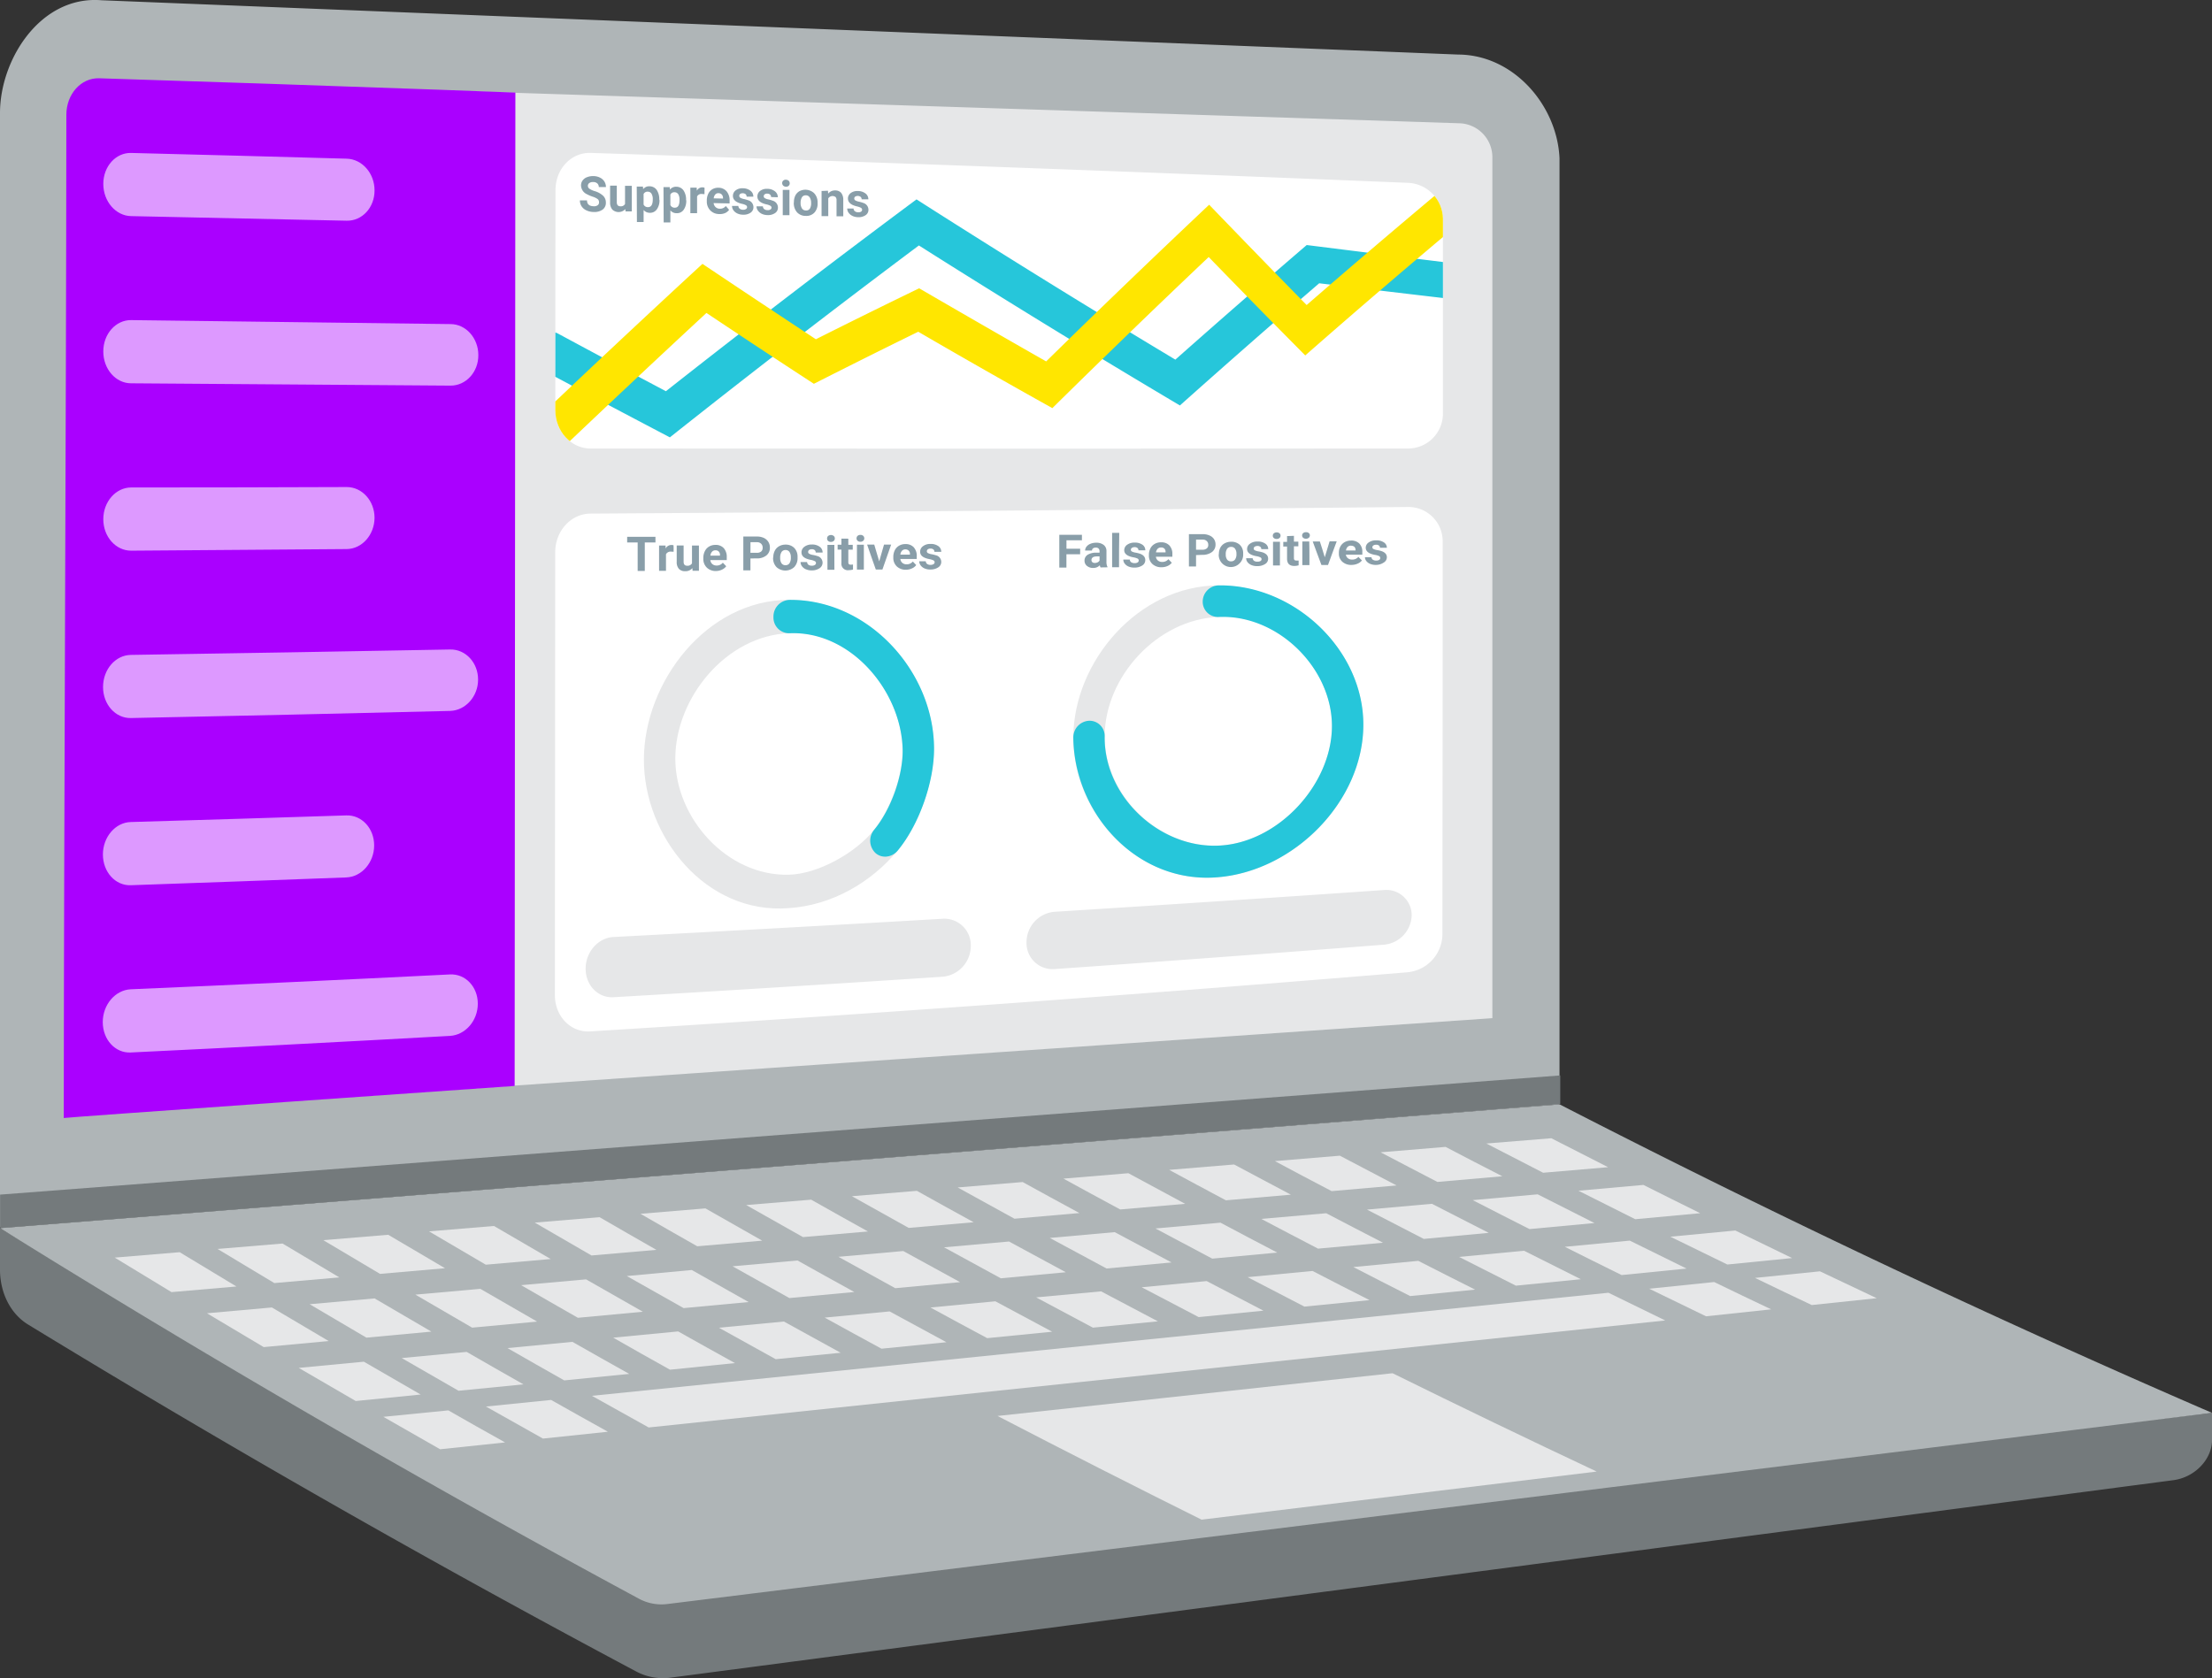 <svg id="Layer_1" data-name="Layer 1" xmlns="http://www.w3.org/2000/svg" xmlns:xlink="http://www.w3.org/1999/xlink" viewBox="0 0 621 471.26"><rect x="0" y="0" width="621" height="471.26" fill="#333333" stroke="none"/><defs><style>.cls-1,.cls-12{fill:none;}.cls-2{fill:#747a7c;}.cls-3{fill:#afb5b7;}.cls-4{fill:#e6e7e8;}.cls-5{clip-path:url(#clip-path);}.cls-6{fill:#a0f;}.cls-7{fill:#fff;}.cls-8{fill:#d9f;}.cls-9{clip-path:url(#clip-path-2);}.cls-10{fill:#26c6da;}.cls-11{fill:#ffe600;}.cls-12{stroke:#673ab7;stroke-linecap:round;stroke-miterlimit:10;stroke-width:11px;}.cls-13{opacity:0.87;}.cls-14{fill:#78909c;}</style><clipPath id="clip-path" transform="translate(-202.67 -150.36)"><path class="cls-1" d="M621.14,436.2c.09,0-400.43,27.81-400.57,28.12.07-93.07.66-188.66.73-281.72,0-5.82,4.12-10.41,9.21-10.26q190.88,6,381.62,15.5a9.62,9.62,0,0,1,9.19,9.37C621.26,275.87,621.2,357.54,621.14,436.2Z"/></clipPath><clipPath id="clip-path-2" transform="translate(-202.67 -150.36)"><path class="cls-1" d="M597.82,276.31q-114.68.07-229.37,0c-5.46,0-9.88-4.84-9.88-10.8q0-30.87.05-61.73c0-6,4.43-10.66,9.89-10.48Q483.22,197,597.88,201.7a10.24,10.24,0,0,1,9.88,10l0,55A9.79,9.79,0,0,1,597.82,276.31Z"/></clipPath></defs><title>laptop-update-silver-reverse</title><path class="cls-2" d="M385.83,597.25q219-24.75,437.84-50.13v7.65c0,5.42-4.85,10.46-10.83,11.25L391,621.47a16,16,0,0,1-9.6-1.66q-86.89-46.24-170.9-97.53c-4.86-3-7.83-8.83-7.83-15.41V495.23Q292.73,549,385.83,597.25Z" transform="translate(-202.67 -150.36)"/><path class="cls-3" d="M203.23,495.19l437-34.68a.28.28,0,0,0,.26-.27V194.74c-.69-14.79-12.86-29-28.46-29.06L231.13,150.43c-17.07-1.37-28.5,16.6-28.46,31.76V494.58A.56.56,0,0,0,203.23,495.19Z" transform="translate(-202.67 -150.36)"/><path class="cls-3" d="M202.67,495.23l437.85-34.74q90.15,46.38,183.15,86.63L390.12,600.79a13.32,13.32,0,0,1-8-1.44Q290.79,550.08,202.67,495.23Z" transform="translate(-202.67 -150.36)"/><path class="cls-4" d="M428.1,497.76c-6.37-3.58-9.56-5.38-15.94-9l18.24-1.51c6.37,3.6,9.56,5.38,15.94,8.93Z" transform="translate(-202.67 -150.36)"/><path class="cls-4" d="M398.42,500.34c-6.38-3.62-9.57-5.45-15.94-9.12l18.23-1.52c6.38,3.65,9.56,5.46,15.94,9.06Z" transform="translate(-202.67 -150.36)"/><path class="cls-4" d="M487.47,492.6c-6.38-3.49-9.56-5.25-15.94-8.78l18.24-1.52c6.37,3.51,9.56,5.25,15.94,8.71Z" transform="translate(-202.67 -150.36)"/><path class="cls-4" d="M517.16,490c-6.38-3.44-9.57-5.17-15.94-8.66l18.23-1.52c6.38,3.47,9.57,5.19,15.94,8.6Z" transform="translate(-202.67 -150.36)"/><path class="cls-4" d="M457.78,495.18c-6.37-3.53-9.56-5.31-15.94-8.9l18.24-1.51c6.38,3.55,9.56,5.32,15.94,8.82Z" transform="translate(-202.67 -150.36)"/><path class="cls-4" d="M305.54,526c-6.38-3.73-9.56-5.61-15.94-9.39l18.23-1.63c6.38,3.75,9.57,5.61,15.94,9.32Z" transform="translate(-202.67 -150.36)"/><path class="cls-4" d="M337.52,512.29c6.38,3.7,9.56,5.54,15.94,9.2l-18.24,1.7c-6.37-3.69-9.56-5.54-15.94-9.27Z" transform="translate(-202.67 -150.36)"/><path class="cls-4" d="M634.36,485.75c6.38,3.25,9.56,4.86,15.94,8.06l-18.23,1.7c-6.38-3.23-9.57-4.85-15.94-8.13Z" transform="translate(-202.67 -150.36)"/><path class="cls-4" d="M339.05,505.51c-6.38-3.72-9.56-5.59-15.94-9.36l18.24-1.51c6.37,3.74,9.56,5.59,15.93,9.28Z" transform="translate(-202.67 -150.36)"/><path class="cls-4" d="M309.36,508.09c-6.37-3.76-9.56-5.66-15.93-9.47l18.23-1.51c6.38,3.78,9.56,5.66,15.94,9.39Z" transform="translate(-202.67 -150.36)"/><path class="cls-4" d="M368.73,502.92c-6.37-3.67-9.56-5.51-15.93-9.23L371,492.17c6.37,3.69,9.56,5.53,15.94,9.17Z" transform="translate(-202.67 -150.36)"/><path class="cls-4" d="M331.4,540.91c-6.38-3.65-9.57-5.48-15.95-9.18L333.68,530c6.38,3.68,9.57,5.5,15.95,9.12Z" transform="translate(-202.67 -150.36)"/><path class="cls-4" d="M546.84,487.43c-6.38-3.39-9.56-5.1-15.94-8.55l18.23-1.51c6.38,3.41,9.57,5.11,15.94,8.48Z" transform="translate(-202.67 -150.36)"/><path class="cls-4" d="M304.82,532.75c6.38,3.71,9.57,5.56,15.95,9.22l-18.23,1.82c-6.38-3.7-9.57-5.56-16-9.3Z" transform="translate(-202.67 -150.36)"/><path class="cls-4" d="M654.23,513.39c6.38,3.14,9.56,4.69,15.94,7.78L384.78,551.22c-6.37-3.53-9.56-5.31-15.94-8.89Z" transform="translate(-202.67 -150.36)"/><path class="cls-4" d="M713.6,507.37c6.38,3,9.57,4.55,15.94,7.55l-18.23,1.92c-6.38-3-9.57-4.55-15.94-7.62Z" transform="translate(-202.67 -150.36)"/><path class="cls-4" d="M279,517.52c6.38,3.8,9.57,5.68,15.94,9.43l-18.23,1.7c-6.38-3.78-9.57-5.68-15.94-9.5Z" transform="translate(-202.67 -150.36)"/><path class="cls-4" d="M357.39,543.49c6.37,3.6,9.56,5.38,15.94,8.93l-18.23,1.92c-6.38-3.57-9.57-5.37-16-9Z" transform="translate(-202.67 -150.36)"/><path class="cls-4" d="M576.52,484.85c-6.37-3.35-9.56-5-15.93-8.43l18.23-1.52c6.37,3.37,9.56,5,15.93,8.36Z" transform="translate(-202.67 -150.36)"/><path class="cls-4" d="M683.91,510.38c6.38,3.09,9.57,4.62,16,7.67L681.62,520c-6.37-3.07-9.56-4.62-15.94-7.74Z" transform="translate(-202.67 -150.36)"/><path class="cls-4" d="M606.21,482.27c-6.38-3.3-9.57-5-15.94-8.32l18.23-1.52c6.38,3.33,9.56,5,15.94,8.25Z" transform="translate(-202.67 -150.36)"/><path class="cls-4" d="M661.75,492.74c-6.37-3.18-9.56-4.78-15.94-8l18.24-1.63c6.37,3.2,9.56,4.79,15.94,7.94Z" transform="translate(-202.67 -150.36)"/><path class="cls-4" d="M687.61,505.46c-6.38-3.1-9.57-4.66-16-7.81l18.24-1.74c6.38,3.12,9.57,4.67,15.94,7.74Z" transform="translate(-202.67 -150.36)"/><path class="cls-4" d="M509.5,523.19c-6.38-3.38-9.57-5.08-15.94-8.5L511.79,513c6.38,3.39,9.57,5.08,15.95,8.42Z" transform="translate(-202.67 -150.36)"/><path class="cls-4" d="M612.3,503.33l18.23-1.74c6.38,3.21,9.57,4.8,15.94,8l-18.23,1.81C621.86,508.18,618.67,506.57,612.3,503.33Z" transform="translate(-202.67 -150.36)"/><path class="cls-4" d="M361.08,538c-6.38-3.6-9.57-5.42-15.94-9.07l18.23-1.75c6.38,3.63,9.57,5.43,15.95,9Z" transform="translate(-202.67 -150.36)"/><path class="cls-4" d="M396.88,507c6.38,3.61,9.57,5.41,15.95,9l-18.24,1.7c-6.37-3.59-9.56-5.4-15.94-9Z" transform="translate(-202.67 -150.36)"/><path class="cls-4" d="M390.77,535c-6.38-3.56-9.57-5.35-15.95-9l18.24-1.75c6.37,3.58,9.56,5.36,15.94,8.89Z" transform="translate(-202.67 -150.36)"/><path class="cls-4" d="M426.57,504.33c6.37,3.56,9.56,5.34,15.94,8.85l-18.23,1.7c-6.38-3.54-9.57-5.33-15.95-8.92Z" transform="translate(-202.67 -150.36)"/><path class="cls-4" d="M420.45,532.05c-6.38-3.51-9.57-5.28-15.95-8.84l18.24-1.74c6.38,3.53,9.57,5.28,15.94,8.77Z" transform="translate(-202.67 -150.36)"/><path class="cls-4" d="M253.11,502c6.38,3.88,9.57,5.8,15.94,9.63l-18.23,1.58c-6.38-3.85-9.56-5.79-15.94-9.69Z" transform="translate(-202.67 -150.36)"/><path class="cls-4" d="M328.53,546.42c6.37,3.64,9.56,5.45,15.94,9l-18.24,1.92c-6.37-3.62-9.56-5.44-15.94-9.11Z" transform="translate(-202.67 -150.36)"/><path class="cls-4" d="M279.68,510.67c-6.37-3.81-9.56-5.72-15.94-9.58L282,499.57c6.38,3.83,9.57,5.73,15.94,9.51Z" transform="translate(-202.67 -150.36)"/><path class="cls-4" d="M657.93,508.42c-6.38-3.15-9.57-4.73-15.95-7.93l18.23-1.74c6.38,3.16,9.57,4.73,15.95,7.85Z" transform="translate(-202.67 -150.36)"/><path class="cls-4" d="M635.89,479.69c-6.37-3.26-9.56-4.9-15.94-8.21L638.19,470c6.37,3.27,9.56,4.9,15.94,8.13Z" transform="translate(-202.67 -150.36)"/><path class="cls-4" d="M367.2,509.63c6.38,3.66,9.57,5.48,15.94,9.09l-18.23,1.7c-6.38-3.64-9.57-5.47-15.94-9.16Z" transform="translate(-202.67 -150.36)"/><path class="cls-4" d="M575,491.06c6.38,3.34,9.56,5,15.94,8.28L572.7,501c-6.38-3.31-9.57-5-15.94-8.35Z" transform="translate(-202.67 -150.36)"/><path class="cls-4" d="M568.87,517.28c-6.37-3.28-9.56-4.94-15.94-8.27l18.23-1.74c6.38,3.3,9.57,4.94,16,8.19Z" transform="translate(-202.67 -150.36)"/><path class="cls-4" d="M539.19,520.23c-6.38-3.32-9.57-5-16-8.38l18.24-1.74c6.38,3.35,9.57,5,15.94,8.31Z" transform="translate(-202.67 -150.36)"/><path class="cls-4" d="M604.67,488.41c6.38,3.29,9.57,4.92,15.94,8.16l-18.23,1.7c-6.37-3.27-9.56-4.91-15.94-8.23Z" transform="translate(-202.67 -150.36)"/><path class="cls-4" d="M598.56,514.32c-6.38-3.23-9.57-4.86-15.95-8.15l18.23-1.74c6.38,3.26,9.57,4.87,15.95,8.08Z" transform="translate(-202.67 -150.36)"/><path class="cls-4" d="M515.62,496.37c6.38,3.43,9.57,5.13,15.94,8.51l-18.23,1.7c-6.38-3.41-9.57-5.13-15.94-8.58Z" transform="translate(-202.67 -150.36)"/><path class="cls-4" d="M485.94,499c6.38,3.48,9.56,5.2,15.94,8.63l-18.24,1.7c-6.37-3.46-9.56-5.2-15.94-8.7Z" transform="translate(-202.67 -150.36)"/><path class="cls-4" d="M545.31,493.71c6.37,3.39,9.56,5.07,15.94,8.4L543,503.81c-6.38-3.36-9.57-5.06-15.95-8.47Z" transform="translate(-202.67 -150.36)"/><path class="cls-4" d="M450.14,529.1c-6.38-3.47-9.57-5.21-15.95-8.73l18.23-1.74c6.38,3.48,9.57,5.21,15.95,8.65Z" transform="translate(-202.67 -150.36)"/><path class="cls-4" d="M456.25,501.67c6.38,3.52,9.57,5.27,15.95,8.74L454,512.11c-6.38-3.5-9.56-5.26-15.94-8.81Z" transform="translate(-202.67 -150.36)"/><path class="cls-4" d="M479.82,526.14c-6.38-3.42-9.57-5.14-15.94-8.61l18.23-1.74c6.38,3.44,9.57,5.15,15.94,8.54Z" transform="translate(-202.67 -150.36)"/><path class="cls-4" d="M540,577.11,650.92,563.6q-28.78-13.54-57.3-27.61l-110.9,12Q511.24,562.8,540,577.11Z" transform="translate(-202.67 -150.36)"/><path class="cls-2" d="M640.7,452.36q-219.09,16.67-438,33.47v9c0,.23.25.39.56.37C348.91,483.63,495,472,640.7,460.42Z" transform="translate(-202.67 -150.36)"/><path class="cls-4" d="M221.55,463.88l400.09-27.6V194.41a9.54,9.54,0,0,0-9.2-9.43L230.75,172.66c-5.08-.16-9.2,4.45-9.2,10.31Z" transform="translate(-202.67 -150.36)"/><g class="cls-5"><path class="cls-6" d="M347.15,458.78q-66.73,4.28-133.51,7.68.11-149.46.22-298.93,66.76,2.11,133.5,4.65Z" transform="translate(-202.67 -150.36)"/></g><path class="cls-7" d="M597.82,276.31q-114.68.07-229.37,0c-5.46,0-9.88-4.84-9.88-10.8q0-30.87.05-61.73c0-6,4.43-10.66,9.89-10.48Q483.22,197,597.88,201.7a10.24,10.24,0,0,1,9.88,10l0,55A9.79,9.79,0,0,1,597.82,276.31Z" transform="translate(-202.67 -150.36)"/><path class="cls-8" d="M300,212.34q-30.25-.68-60.52-1.29c-4.32-.08-7.81-4.14-7.81-9.05h0c0-4.91,3.51-8.8,7.82-8.69q30.27.76,60.52,1.61c4.32.12,7.82,4.1,7.81,8.9h0C307.85,208.62,304.35,212.43,300,212.34Z" transform="translate(-202.67 -150.36)"/><path class="cls-8" d="M329.14,258.65,239.47,258c-4.31,0-7.81-4-7.8-8.95h0c0-4.91,3.5-8.85,7.82-8.8q44.83.54,89.66,1.12c4.32,0,7.82,3.95,7.81,8.7h0C337,254.85,333.46,258.68,329.14,258.65Z" transform="translate(-202.67 -150.36)"/><path class="cls-8" d="M300,304.55q-30.25.24-60.52.45c-4.32,0-7.81-3.93-7.81-8.84h0c0-4.91,3.51-8.9,7.82-8.91q30.27,0,60.52-.12c4.32,0,7.82,3.87,7.81,8.66h0C307.78,300.59,304.28,304.51,300,304.55Z" transform="translate(-202.67 -150.36)"/><path class="cls-8" d="M329.07,350q-44.83,1.1-89.67,2c-4.31.09-7.81-3.82-7.8-8.73h0c0-4.92,3.5-8.95,7.82-9q44.84-.69,89.66-1.52c4.32-.08,7.82,3.71,7.81,8.46h0C336.89,345.91,333.39,349.85,329.07,350Z" transform="translate(-202.67 -150.36)"/><path class="cls-8" d="M299.89,396.76q-30.25,1.14-60.52,2.19c-4.32.14-7.81-3.72-7.81-8.64h0c0-4.91,3.51-9,7.82-9.11q30.27-.88,60.52-1.86c4.32-.14,7.82,3.63,7.81,8.43h0C307.71,392.57,304.21,396.59,299.89,396.76Z" transform="translate(-202.67 -150.36)"/><path class="cls-8" d="M329,441.26q-44.82,2.5-89.67,4.66c-4.31.2-7.81-3.62-7.81-8.53h0c0-4.91,3.51-9,7.83-9.22Q284.19,426.25,329,424c4.31-.22,7.81,3.45,7.81,8.2h0C336.82,437,333.32,441,329,441.26Z" transform="translate(-202.67 -150.36)"/><g class="cls-9"><path class="cls-10" d="M390.73,273.18q-18-9.45-35.89-19a5.94,5.94,0,0,1-2.4-7.58,4.94,4.94,0,0,1,6.91-2.55q15.11,8.15,30.27,16.17,34.8-27.43,70.35-53.87,36,23,72.67,45,18.32-16.24,36.88-32.18,20.54,2.58,41.08,5.12a5.22,5.22,0,0,1,4.64,5.6,5,5,0,0,1-5.65,4.37q-18.29-2.14-36.57-4.35-19.71,17-39.1,34.31-37-21.95-73.28-44.93Q425.3,245.74,390.73,273.18Z" transform="translate(-202.67 -150.36)"/><path class="cls-11" d="M355.28,279.39a5,5,0,0,1-3.9-1.93,6,6,0,0,1,.5-8q23.81-22.7,48-45,15.89,10.65,31.84,21.17,14.44-7.26,29-14.31,17.79,10.35,35.65,20.53,22.67-22.23,45.76-44,13.62,14.15,27.37,28.17,18.42-16,37.15-31.7a5.31,5.31,0,0,1,7.3.68,4.88,4.88,0,0,1-.39,7.06q-22.46,18.8-44.45,38.11Q555.5,236.45,542,222.54q-22.17,21-43.89,42.43-18.92-10.55-37.65-21.45-14.7,7.2-29.3,14.62Q416,248.26,401,238.24,379.67,258,358.68,278A4.9,4.9,0,0,1,355.28,279.39Z" transform="translate(-202.67 -150.36)"/></g><path class="cls-7" d="M597.71,423.4Q483.11,432.94,368.33,440c-5.46.33-9.88-4.24-9.88-10.2l.09-124.36c0-6,4.44-10.82,9.9-10.85q114.69-.72,229.37-1.86a9.62,9.62,0,0,1,9.88,9.51q0,55.36-.08,110.73A10.82,10.82,0,0,1,597.71,423.4Z" transform="translate(-202.67 -150.36)"/><path class="cls-4" d="M424.12,405.38c-23.29,1.84-40.74-20.11-40.68-41.76.05-21.8,17.65-44.79,40.75-44.81,22,0,40.59,19.91,40.68,41.67,0,9.44-4.17,21.44-10.18,28.7C447.18,398.26,436.08,404.61,424.12,405.38Zm.06-77.2c-17.65.65-31.88,18.16-31.92,35.11-.05,16.79,14.53,33.15,31.87,32.71,8.19-.2,18.8-6.13,23.95-12.63,4.63-5.84,8.13-15.45,8-22.53C455.7,344.45,441.85,327.07,424.18,328.18Z" transform="translate(-202.67 -150.36)"/><path class="cls-4" d="M544.67,396.7c-22.44,2-40.75-17.8-40.68-39.24s18.33-42.63,40.74-42.71c21.13-.08,40.74,17.9,40.69,39.16C585.37,375.37,566.06,394.88,544.67,396.7Zm.06-73.08c-17,.61-31.88,16.68-31.93,33.47s15.29,31.4,31.88,30.74c16.78-.67,31.87-17.15,31.92-33.52S561.68,322.48,544.73,323.62Z" transform="translate(-202.67 -150.36)"/><path class="cls-4" d="M467.38,424.64q-46.23,3.06-92.49,5.76c-4.32.25-7.81-3.36-7.81-8h0c0-4.7,3.51-8.69,7.82-8.91q46.26-2.42,92.5-5.13a7.43,7.43,0,0,1,7.81,7.67h0A8.68,8.68,0,0,1,467.38,424.64Z" transform="translate(-202.67 -150.36)"/><path class="cls-4" d="M591.16,415.65q-46.23,3.6-92.49,6.85a7.31,7.31,0,0,1-7.81-7.53h0a8.58,8.58,0,0,1,7.82-8.56q46.26-2.9,92.5-6.11a7.11,7.11,0,0,1,7.81,7.09h0A8.53,8.53,0,0,1,591.16,415.65Z" transform="translate(-202.67 -150.36)"/><path class="cls-10" d="M544.67,396.7c-22.52,2-40.44-17.65-40.68-39.24a4.69,4.69,0,0,1,4.41-4.7,4.26,4.26,0,0,1,4.4,4.33c-.28,16.86,15.29,31.4,31.88,30.74,16.78-.67,31.88-17.16,31.92-33.52s-15.27-31.49-31.87-30.69a4.28,4.28,0,0,1-4.41-4.32,4.57,4.57,0,0,1,4.41-4.55c21.24-.32,40.73,18,40.69,39.16C585.38,375.36,566.06,394.88,544.67,396.7Z" transform="translate(-202.67 -150.36)"/><path class="cls-12" d="M502.39,351.1" transform="translate(-202.67 -150.36)"/><path class="cls-10" d="M451.38,390.92a4.06,4.06,0,0,1-2.91-1,4.79,4.79,0,0,1-.39-6.54c4.87-5.88,8.13-15.45,8-22.53-.35-16.36-14.54-33.43-31.87-32.66a4.41,4.41,0,0,1-4.4-4.58,4.68,4.68,0,0,1,4.41-4.79c22.18-.25,40.58,20,40.68,41.67.05,9.44-4.19,21.44-10.18,28.7A4.64,4.64,0,0,1,451.38,390.92Z" transform="translate(-202.67 -150.36)"/><g class="cls-13"><path class="cls-14" d="M505.91,306l-3.85,0c0,1.5,0,2.25,0,3.75l-2,0c0-3.68,0-5.52,0-9.2l6.35,0v1.53l-4.34,0v2.37l3.85,0Z" transform="translate(-202.67 -150.36)"/><path class="cls-14" d="M511.63,309.7a1.83,1.83,0,0,1-.19-.61,2.44,2.44,0,0,1-1.83.76,2.66,2.66,0,0,1-1.77-.56,1.84,1.84,0,0,1-.7-1.46,1.91,1.91,0,0,1,.86-1.67,4.43,4.43,0,0,1,2.47-.6h.89v-.39a1.05,1.05,0,0,0-.26-.75,1,1,0,0,0-.81-.28,1.26,1.26,0,0,0-.77.22.76.76,0,0,0-.28.61l-1.93,0a1.74,1.74,0,0,1,.39-1.1,2.5,2.5,0,0,1,1.1-.8,4,4,0,0,1,1.59-.3,3.27,3.27,0,0,1,2.13.62,2.13,2.13,0,0,1,.78,1.77v2.95a3,3,0,0,0,.29,1.46v.1Zm-1.6-1.25a1.73,1.73,0,0,0,.79-.18,1.29,1.29,0,0,0,.54-.49v-1.17h-.72c-1,0-1.49.32-1.55.95v.11a.73.73,0,0,0,.25.56A1,1,0,0,0,510,308.45Z" transform="translate(-202.67 -150.36)"/><path class="cls-14" d="M516.83,309.65l-1.94,0V300h2C516.83,303.87,516.83,305.8,516.83,309.65Z" transform="translate(-202.67 -150.36)"/><path class="cls-14" d="M522.35,307.72a.59.59,0,0,0-.35-.52,4.62,4.62,0,0,0-1.13-.33c-1.72-.32-2.59-1-2.58-2a1.84,1.84,0,0,1,.8-1.52,3.46,3.46,0,0,1,2.09-.62,3.69,3.69,0,0,1,2.21.59,1.88,1.88,0,0,1,.82,1.58h-1.93a.84.84,0,0,0-.27-.64,1.19,1.19,0,0,0-.84-.25,1.26,1.26,0,0,0-.75.22.64.64,0,0,0-.27.53.54.54,0,0,0,.3.48,3.53,3.53,0,0,0,1,.31,9.62,9.62,0,0,1,1.22.29c1,.35,1.53.95,1.53,1.81a1.75,1.75,0,0,1-.85,1.51,3.89,3.89,0,0,1-2.2.59,4.09,4.09,0,0,1-1.61-.28,2.58,2.58,0,0,1-1.11-.83,1.82,1.82,0,0,1-.4-1.14l1.83,0a.93.93,0,0,0,.38.74,1.62,1.62,0,0,0,1,.25,1.39,1.39,0,0,0,.84-.21A.6.6,0,0,0,522.35,307.72Z" transform="translate(-202.67 -150.36)"/><path class="cls-14" d="M528.81,309.65a3.61,3.61,0,0,1-2.59-.88,3.09,3.09,0,0,1-1-2.42v-.18a3.92,3.92,0,0,1,.42-1.83,3,3,0,0,1,1.2-1.24,3.41,3.41,0,0,1,1.76-.45,3.09,3.09,0,0,1,2.34.85,3.39,3.39,0,0,1,.86,2.47v.74l-4.62,0a1.59,1.59,0,0,0,.57,1.06,1.79,1.79,0,0,0,1.19.39,2.2,2.2,0,0,0,1.75-.77l.95,1a3,3,0,0,1-1.18.91A4,4,0,0,1,528.81,309.65Zm-.21-5.55a1.28,1.28,0,0,0-.94.38,1.83,1.83,0,0,0-.46,1l2.69,0v-.15a1.22,1.22,0,0,0-.34-.92A1.31,1.31,0,0,0,528.6,304.1Z" transform="translate(-202.67 -150.36)"/><path class="cls-14" d="M538.45,306.24v3.19l-2,0v-9.07l3.81,0a4.53,4.53,0,0,1,1.93.36,2.79,2.79,0,0,1,1.28,1,2.74,2.74,0,0,1,.45,1.55,2.56,2.56,0,0,1-1,2.11,4.4,4.4,0,0,1-2.72.79Zm0-1.51,1.79,0a1.87,1.87,0,0,0,1.22-.36,1.23,1.23,0,0,0,.42-1,1.42,1.42,0,0,0-.42-1.07,1.62,1.62,0,0,0-1.17-.41h-1.84Z" transform="translate(-202.67 -150.36)"/><path class="cls-14" d="M544.86,305.94a3.8,3.8,0,0,1,.41-1.78,2.94,2.94,0,0,1,1.2-1.22,3.79,3.79,0,0,1,1.81-.45,3.52,3.52,0,0,1,2.4.81,3.18,3.18,0,0,1,1,2.25c0,.18,0,.27,0,.45a3.36,3.36,0,0,1-.93,2.48,3.41,3.41,0,0,1-5.93-2.46Zm1.93.11a2.35,2.35,0,0,0,.39,1.46,1.3,1.3,0,0,0,1.11.49,1.34,1.34,0,0,0,1.1-.51,2.56,2.56,0,0,0,.4-1.6,2.29,2.29,0,0,0-.4-1.45,1.28,1.28,0,0,0-1.11-.5,1.32,1.32,0,0,0-1.1.52A2.62,2.62,0,0,0,546.79,306.05Z" transform="translate(-202.67 -150.36)"/><path class="cls-14" d="M556.84,307.38a.56.56,0,0,0-.35-.51,3.87,3.87,0,0,0-1.13-.33c-1.72-.31-2.58-1-2.58-2a1.79,1.79,0,0,1,.8-1.49,3.39,3.39,0,0,1,2.09-.62,3.68,3.68,0,0,1,2.21.58,1.83,1.83,0,0,1,.83,1.55l-1.94,0a.8.8,0,0,0-.27-.63,1.19,1.19,0,0,0-.84-.25,1.34,1.34,0,0,0-.75.21.65.65,0,0,0-.27.53.54.54,0,0,0,.3.47,3.53,3.53,0,0,0,1,.31,9.78,9.78,0,0,1,1.22.28c1,.34,1.53.93,1.53,1.78a1.72,1.72,0,0,1-.85,1.49,4,4,0,0,1-2.2.59,4.09,4.09,0,0,1-1.61-.28,2.76,2.76,0,0,1-1.11-.81,1.8,1.8,0,0,1-.4-1.13h1.83a.93.93,0,0,0,.38.72,1.55,1.55,0,0,0,1,.24,1.5,1.5,0,0,0,.85-.2A.61.61,0,0,0,556.84,307.38Z" transform="translate(-202.67 -150.36)"/><path class="cls-14" d="M560,300.79a.88.88,0,0,1,.29-.66,1.18,1.18,0,0,1,.8-.26,1.17,1.17,0,0,1,.79.25.85.85,0,0,1,.29.66.83.83,0,0,1-.3.66,1.13,1.13,0,0,1-.79.27,1.16,1.16,0,0,1-.78-.25A.83.83,0,0,1,560,300.79Zm2,8.37-1.94,0v-6.67l1.95,0C562,305.17,562,306.5,562,309.16Z" transform="translate(-202.67 -150.36)"/><path class="cls-14" d="M565.93,300.83v1.64h1.24v1.3h-1.24c0,1.33,0,2,0,3.32a.78.78,0,0,0,.16.53.86.86,0,0,0,.59.15,3.27,3.27,0,0,0,.57,0v1.34a4.61,4.61,0,0,1-1.18.18c-1.35,0-2-.61-2.07-1.87v-3.58h-1.06v-1.31H564v-1.63Z" transform="translate(-202.67 -150.36)"/><path class="cls-14" d="M568.23,300.73a.85.85,0,0,1,.29-.66,1.18,1.18,0,0,1,.8-.26,1.12,1.12,0,0,1,.79.25.8.8,0,0,1,.29.65.86.86,0,0,1-.3.67,1.15,1.15,0,0,1-.78.26,1.17,1.17,0,0,1-.79-.25A.83.83,0,0,1,568.23,300.73Zm2,8.33-1.94,0c0-2.66,0-4,0-6.64l1.94,0C570.29,305.08,570.29,306.41,570.28,309.06Z" transform="translate(-202.67 -150.36)"/><path class="cls-14" d="M574.59,306.85l1.35-4.47,2,0c-1,2.65-1.47,4-2.44,6.64l-1.85,0c-1-2.63-1.47-4-2.44-6.6l2,0C573.79,304.18,574.05,305.07,574.59,306.85Z" transform="translate(-202.67 -150.36)"/><path class="cls-14" d="M582.15,309a3.72,3.72,0,0,1-2.6-.86,3,3,0,0,1-1-2.36v-.17a3.75,3.75,0,0,1,.42-1.79,3.13,3.13,0,0,1,1.2-1.22,3.68,3.68,0,0,1,1.77-.44,3.15,3.15,0,0,1,2.34.83,3.24,3.24,0,0,1,.85,2.41v.72l-4.62,0a1.57,1.57,0,0,0,.57,1,1.79,1.79,0,0,0,1.19.38,2.19,2.19,0,0,0,1.75-.76l1,1a2.91,2.91,0,0,1-1.18.89A4.32,4.32,0,0,1,582.15,309Zm-.22-5.42a1.33,1.33,0,0,0-.94.37,1.79,1.79,0,0,0-.45,1l2.69,0v-.14a1.28,1.28,0,0,0-.35-.91A1.33,1.33,0,0,0,581.93,303.62Z" transform="translate(-202.67 -150.36)"/><path class="cls-14" d="M590.15,307a.54.54,0,0,0-.35-.5,4.16,4.16,0,0,0-1.13-.32c-1.72-.31-2.58-1-2.58-2a1.79,1.79,0,0,1,.8-1.47,3.48,3.48,0,0,1,2.09-.61,3.68,3.68,0,0,1,2.21.57,1.8,1.8,0,0,1,.83,1.52l-1.94,0a.81.81,0,0,0-.27-.62,1.15,1.15,0,0,0-.83-.23,1.27,1.27,0,0,0-.76.2.63.63,0,0,0-.27.52.53.53,0,0,0,.31.47,3.72,3.72,0,0,0,1,.3,8,8,0,0,1,1.22.28c1,.33,1.54.91,1.54,1.75a1.72,1.72,0,0,1-.86,1.46A3.93,3.93,0,0,1,589,309a4.11,4.11,0,0,1-1.62-.27,2.66,2.66,0,0,1-1.11-.8,1.72,1.72,0,0,1-.4-1.1l1.84,0a.84.84,0,0,0,.38.71,1.65,1.65,0,0,0,.95.24,1.57,1.57,0,0,0,.84-.2A.59.59,0,0,0,590.15,307Z" transform="translate(-202.67 -150.36)"/></g><g class="cls-13"><path class="cls-14" d="M386.69,302.7h-3v8h-2v-8h-2.95c0-.64,0-1,0-1.6l7.94,0Z" transform="translate(-202.67 -150.36)"/><path class="cls-14" d="M391.78,305.32a6.38,6.38,0,0,0-.7-.05,1.44,1.44,0,0,0-1.44.74v4.65H387.7c0-2.85,0-4.27,0-7.11h1.83l0,.85a1.81,1.81,0,0,1,1.61-1,2,2,0,0,1,.61.08C391.8,304.23,391.79,304.59,391.78,305.32Z" transform="translate(-202.67 -150.36)"/><path class="cls-14" d="M397.05,309.9a2.46,2.46,0,0,1-2,.86,2.28,2.28,0,0,1-1.77-.64,2.77,2.77,0,0,1-.63-1.92v-4.66h1.94v4.59c0,.74.34,1.1,1,1.1a1.42,1.42,0,0,0,1.35-.67v-5h1.95c0,2.84,0,4.26,0,7.09H397.1Z" transform="translate(-202.67 -150.36)"/><path class="cls-14" d="M403.72,310.71a3.54,3.54,0,0,1-2.6-.94,3.36,3.36,0,0,1-1-2.54v-.18a4.23,4.23,0,0,1,.43-1.91,3.06,3.06,0,0,1,1.19-1.3,3.39,3.39,0,0,1,1.77-.46,3,3,0,0,1,2.34.9,3.64,3.64,0,0,1,.85,2.59v.78l-4.61,0a1.75,1.75,0,0,0,.56,1.11,1.78,1.78,0,0,0,1.2.41,2.12,2.12,0,0,0,1.75-.8l.95,1a3,3,0,0,1-1.18.95A3.9,3.9,0,0,1,403.72,310.71Zm-.22-5.81a1.21,1.21,0,0,0-.93.39,1.86,1.86,0,0,0-.46,1.09h2.69v-.15a1.36,1.36,0,0,0-.35-1A1.26,1.26,0,0,0,403.5,304.9Z" transform="translate(-202.67 -150.36)"/><path class="cls-14" d="M413.35,307.18v3.35h-2c0-3.8,0-5.7,0-9.5h3.8a4.42,4.42,0,0,1,1.94.38,3,3,0,0,1,1.28,1.11,2.91,2.91,0,0,1,.44,1.63,2.67,2.67,0,0,1-1,2.2,4.15,4.15,0,0,1-2.72.82Zm0-1.58h1.8a1.83,1.83,0,0,0,1.22-.37,1.35,1.35,0,0,0,.41-1.05,1.49,1.49,0,0,0-.42-1.12,1.58,1.58,0,0,0-1.16-.44h-1.84C413.36,303.81,413.36,304.4,413.35,305.6Z" transform="translate(-202.67 -150.36)"/><path class="cls-14" d="M419.76,306.9a4.05,4.05,0,0,1,.42-1.87,3,3,0,0,1,1.2-1.27,3.55,3.55,0,0,1,1.81-.46,3.34,3.34,0,0,1,2.39.86,3.44,3.44,0,0,1,1,2.36V307a3.62,3.62,0,0,1-.93,2.6,3.68,3.68,0,0,1-5,0,3.64,3.64,0,0,1-.94-2.65Zm1.94.13a2.58,2.58,0,0,0,.39,1.53,1.3,1.3,0,0,0,1.11.52,1.31,1.31,0,0,0,1.1-.53,2.85,2.85,0,0,0,.39-1.68,2.57,2.57,0,0,0-.39-1.52,1.26,1.26,0,0,0-1.11-.53,1.27,1.27,0,0,0-1.1.54A2.86,2.86,0,0,0,421.7,307Z" transform="translate(-202.67 -150.36)"/><path class="cls-14" d="M431.75,308.47a.6.6,0,0,0-.36-.54,4.37,4.37,0,0,0-1.12-.35c-1.73-.34-2.59-1-2.59-2.11a1.92,1.92,0,0,1,.8-1.56,3.33,3.33,0,0,1,2.1-.64,3.53,3.53,0,0,1,2.2.62,1.94,1.94,0,0,1,.83,1.63h-1.94a.86.86,0,0,0-.26-.66,1.14,1.14,0,0,0-.84-.26,1.21,1.21,0,0,0-.76.21.68.68,0,0,0-.26.55.54.54,0,0,0,.3.5,3,3,0,0,0,1,.33,9.47,9.47,0,0,1,1.22.3,1.94,1.94,0,0,1,1.53,1.88,1.85,1.85,0,0,1-.85,1.56,3.81,3.81,0,0,1-2.2.61,3.94,3.94,0,0,1-1.62-.31,2.66,2.66,0,0,1-1.11-.85,2,2,0,0,1-.4-1.19h1.84a1,1,0,0,0,.38.77,1.6,1.6,0,0,0,.95.26,1.48,1.48,0,0,0,.84-.21A.65.65,0,0,0,431.75,308.47Z" transform="translate(-202.67 -150.36)"/><path class="cls-14" d="M434.87,301.57a.91.91,0,0,1,.29-.7,1.29,1.29,0,0,1,1.58,0,.89.89,0,0,1,.3.69.91.91,0,0,1-.3.7,1.18,1.18,0,0,1-.79.28,1.13,1.13,0,0,1-.79-.27A.9.9,0,0,1,434.87,301.57Zm2.05,8.8-1.95,0c0-2.81,0-4.21,0-7h1.94Z" transform="translate(-202.67 -150.36)"/><path class="cls-14" d="M440.83,301.63v1.72h1.24v1.37h-1.24v3.49a.83.83,0,0,0,.15.56.82.82,0,0,0,.59.16,3.1,3.1,0,0,0,.57-.05v1.42a4.19,4.19,0,0,1-1.17.17,1.8,1.8,0,0,1-2.08-2c0-1.5,0-2.26,0-3.77h-1.06v-1.37h1.06v-1.72Z" transform="translate(-202.67 -150.36)"/><path class="cls-14" d="M443.14,301.53a.93.93,0,0,1,.29-.69,1.11,1.11,0,0,1,.79-.27,1.16,1.16,0,0,1,.8.27.91.91,0,0,1,.29.69.89.89,0,0,1-.3.69,1.09,1.09,0,0,1-.79.28,1.1,1.1,0,0,1-.78-.27A.89.89,0,0,1,443.14,301.53Zm2.05,8.79h-1.94v-7h1.94Z" transform="translate(-202.67 -150.36)"/><path class="cls-14" d="M449.5,308l1.35-4.7,2,0-2.45,7h-1.85c-1-2.78-1.46-4.17-2.44-7h2Z" transform="translate(-202.67 -150.36)"/><path class="cls-14" d="M457.05,310.35a3.59,3.59,0,0,1-2.59-.91,3.26,3.26,0,0,1-1-2.5v-.18a4.1,4.1,0,0,1,.42-1.88,3,3,0,0,1,1.2-1.28,3.41,3.41,0,0,1,1.76-.45,3.06,3.06,0,0,1,2.34.88,3.56,3.56,0,0,1,.86,2.55v.75l-4.61,0a1.68,1.68,0,0,0,.56,1.09,1.75,1.75,0,0,0,1.2.41,2.16,2.16,0,0,0,1.75-.79l.95,1a2.82,2.82,0,0,1-1.18.93A3.9,3.9,0,0,1,457.05,310.35Zm-.22-5.71a1.27,1.27,0,0,0-.93.38,1.93,1.93,0,0,0-.46,1.08l2.69,0v-.15a1.34,1.34,0,0,0-.34-.95A1.28,1.28,0,0,0,456.83,304.64Z" transform="translate(-202.67 -150.36)"/><path class="cls-14" d="M465.06,308.25a.6.6,0,0,0-.35-.54,4.54,4.54,0,0,0-1.13-.34c-1.73-.33-2.59-1-2.59-2.08a1.88,1.88,0,0,1,.81-1.55,3.27,3.27,0,0,1,2.09-.63,3.57,3.57,0,0,1,2.21.61,1.9,1.9,0,0,1,.82,1.61H465a.88.88,0,0,0-.27-.66,1.19,1.19,0,0,0-.84-.25,1.21,1.21,0,0,0-.76.21.71.71,0,0,0-.26.55.56.56,0,0,0,.3.49,3.38,3.38,0,0,0,1,.32,9.47,9.47,0,0,1,1.22.3,1.92,1.92,0,0,1,1.53,1.86,1.8,1.8,0,0,1-.85,1.54,3.89,3.89,0,0,1-2.2.6,3.78,3.78,0,0,1-1.62-.3,2.55,2.55,0,0,1-1.1-.84,1.92,1.92,0,0,1-.41-1.17h1.84a.93.93,0,0,0,.38.75,1.6,1.6,0,0,0,.95.26,1.57,1.57,0,0,0,.84-.21A.63.63,0,0,0,465.06,308.25Z" transform="translate(-202.67 -150.36)"/></g><g class="cls-13"><path class="cls-14" d="M370.84,207.13a1.07,1.07,0,0,0-.4-.88,5.15,5.15,0,0,0-1.41-.67,10.54,10.54,0,0,1-1.61-.69,2.79,2.79,0,0,1-1.63-2.44,2.35,2.35,0,0,1,.43-1.4,2.72,2.72,0,0,1,1.24-.93,4.58,4.58,0,0,1,1.82-.31,4.09,4.09,0,0,1,1.81.42,3,3,0,0,1,1.24,1.08,2.85,2.85,0,0,1,.45,1.57l-2,0a1.36,1.36,0,0,0-.41-1,1.68,1.68,0,0,0-1.16-.4,1.73,1.73,0,0,0-1.11.29.94.94,0,0,0-.39.8,1,1,0,0,0,.47.81,5.38,5.38,0,0,0,1.37.63,6,6,0,0,1,2.44,1.32,2.59,2.59,0,0,1,.77,1.9,2.31,2.31,0,0,1-.92,2,4,4,0,0,1-2.51.66,4.8,4.8,0,0,1-2-.44,3.24,3.24,0,0,1-1.38-1.15,3,3,0,0,1-.48-1.67l2,0c0,1.07.63,1.62,1.88,1.65a1.75,1.75,0,0,0,1.09-.27A.94.94,0,0,0,370.84,207.13Z" transform="translate(-202.67 -150.36)"/><path class="cls-14" d="M378.23,209.08a2.58,2.58,0,0,1-3.66.13,3,3,0,0,1-.62-2c0-1.89,0-2.83,0-4.72l1.88,0c0,1.86,0,2.79,0,4.66,0,.75.34,1.13,1,1.14a1.31,1.31,0,0,0,1.31-.65c0-2,0-3.06,0-5.1l1.9,0c0,2.88,0,4.31,0,7.19l-1.77,0Z" transform="translate(-202.67 -150.36)"/><path class="cls-14" d="M387.81,206.48a4.22,4.22,0,0,1-.72,2.64,2.29,2.29,0,0,1-2,1,2.23,2.23,0,0,1-1.73-.79c0,1.35,0,2,0,3.38l-1.88,0-.05-9.95,1.74,0,.07.71a2.13,2.13,0,0,1,1.78-.8,2.47,2.47,0,0,1,2,1,4.59,4.59,0,0,1,.73,2.72Zm-1.88-.18a2.84,2.84,0,0,0-.36-1.55,1.17,1.17,0,0,0-1-.56,1.2,1.2,0,0,0-1.22.66l0,2.94a1.29,1.29,0,0,0,1.23.74C385.49,208.54,385.94,207.8,385.93,206.3Z" transform="translate(-202.67 -150.36)"/><path class="cls-14" d="M395.33,206.64a4.33,4.33,0,0,1-.73,2.64,2.29,2.29,0,0,1-2,.95,2.23,2.23,0,0,1-1.73-.79c0,1.35,0,2,0,3.38l-1.88,0-.05-9.92,1.75,0,.07.7a2.13,2.13,0,0,1,1.78-.8,2.46,2.46,0,0,1,2,1,4.54,4.54,0,0,1,.74,2.71Zm-1.89-.18a2.94,2.94,0,0,0-.35-1.55,1.2,1.2,0,0,0-1-.56,1.21,1.21,0,0,0-1.22.66c0,1.17,0,1.76,0,2.93a1.28,1.28,0,0,0,1.24.74C393,208.7,393.45,208,393.44,206.46Z" transform="translate(-202.67 -150.36)"/><path class="cls-14" d="M400.45,204.9a4.48,4.48,0,0,0-.68-.06,1.33,1.33,0,0,0-1.4.7l0,4.68-1.89,0,0-7.16,1.78,0,.05.86a1.69,1.69,0,0,1,1.57-.95,1.81,1.81,0,0,1,.58.1Z" transform="translate(-202.67 -150.36)"/><path class="cls-14" d="M404.63,210.47a3.48,3.48,0,0,1-2.53-1,3.54,3.54,0,0,1-1-2.59v-.18a4.37,4.37,0,0,1,.4-1.92,3,3,0,0,1,1.16-1.28,3.24,3.24,0,0,1,1.71-.42,3,3,0,0,1,2.28,1,3.85,3.85,0,0,1,.85,2.63v.78l-4.49-.1a1.82,1.82,0,0,0,.56,1.13,1.68,1.68,0,0,0,1.16.45,2,2,0,0,0,1.7-.76l.93,1.07a2.74,2.74,0,0,1-1.14.92A3.66,3.66,0,0,1,404.63,210.47Zm-.25-5.86a1.12,1.12,0,0,0-.9.36,1.88,1.88,0,0,0-.44,1.09l2.61.06V206a1.43,1.43,0,0,0-.34-1A1.24,1.24,0,0,0,404.38,204.61Z" transform="translate(-202.67 -150.36)"/><path class="cls-14" d="M412.41,208.54a.64.64,0,0,0-.35-.56,3.69,3.69,0,0,0-1.1-.38c-1.68-.39-2.52-1.13-2.53-2.22a1.92,1.92,0,0,1,.77-1.56,3.08,3.08,0,0,1,2-.59,3.43,3.43,0,0,1,2.15.69,2,2,0,0,1,.81,1.67l-1.88,0a1,1,0,0,0-.26-.68,1.38,1.38,0,0,0-1.56-.09.67.67,0,0,0-.25.55.63.63,0,0,0,.29.52,3.42,3.42,0,0,0,1,.36,8.23,8.23,0,0,1,1.18.34,2,2,0,0,1,1.51,1.95,1.82,1.82,0,0,1-.82,1.56,3.47,3.47,0,0,1-2.14.55,3.74,3.74,0,0,1-1.57-.35,2.77,2.77,0,0,1-1.09-.9,2.08,2.08,0,0,1-.39-1.21l1.78,0a1,1,0,0,0,.38.78,1.41,1.41,0,0,0,.92.29,1.26,1.26,0,0,0,.82-.19A.61.61,0,0,0,412.41,208.54Z" transform="translate(-202.67 -150.36)"/><path class="cls-14" d="M419.27,208.69a.63.63,0,0,0-.35-.56,4,4,0,0,0-1.1-.38c-1.68-.39-2.52-1.13-2.52-2.21a1.9,1.9,0,0,1,.77-1.57,3,3,0,0,1,2-.58,3.41,3.41,0,0,1,2.15.69,2.08,2.08,0,0,1,.82,1.67l-1.89-.05a.94.94,0,0,0-.26-.67,1.12,1.12,0,0,0-.82-.29,1.06,1.06,0,0,0-.73.2.65.65,0,0,0-.26.55.59.59,0,0,0,.3.51,2.86,2.86,0,0,0,1,.36,7.18,7.18,0,0,1,1.19.35,2,2,0,0,1,1.5,1.94,1.8,1.8,0,0,1-.82,1.55,3.46,3.46,0,0,1-2.13.56,3.91,3.91,0,0,1-1.58-.35,2.84,2.84,0,0,1-1.08-.9,2,2,0,0,1-.4-1.21l1.79,0a1,1,0,0,0,.37.78,1.47,1.47,0,0,0,.93.29,1.25,1.25,0,0,0,.81-.19A.61.61,0,0,0,419.27,208.69Z" transform="translate(-202.67 -150.36)"/><path class="cls-14" d="M422.26,201.78a.93.93,0,0,1,.28-.69,1,1,0,0,1,.77-.26,1.16,1.16,0,0,1,.78.29,1,1,0,0,1,.29.71.92.92,0,0,1-.29.7,1,1,0,0,1-.77.26,1.13,1.13,0,0,1-.76-.29A1,1,0,0,1,422.26,201.78Zm2.05,9-1.89,0c0-2.84,0-4.26,0-7.1l1.89,0C424.29,206.5,424.3,207.92,424.31,210.76Z" transform="translate(-202.67 -150.36)"/><path class="cls-14" d="M425.55,207.17a4.31,4.31,0,0,1,.39-1.87,2.93,2.93,0,0,1,1.16-1.25,3.6,3.6,0,0,1,4.1.53,3.66,3.66,0,0,1,1,2.4v.48a3.62,3.62,0,0,1-.89,2.6,3.08,3.08,0,0,1-2.43.93,3.25,3.25,0,0,1-2.44-1,3.88,3.88,0,0,1-.92-2.69Zm1.88.18a2.78,2.78,0,0,0,.39,1.55,1.27,1.27,0,0,0,1.09.56A1.21,1.21,0,0,0,430,209a2.86,2.86,0,0,0,.38-1.68,2.71,2.71,0,0,0-.4-1.54,1.26,1.26,0,0,0-1.08-.57,1.21,1.21,0,0,0-1.07.51A3,3,0,0,0,427.43,207.35Z" transform="translate(-202.67 -150.36)"/><path class="cls-14" d="M435.11,203.92l.06.82a2.38,2.38,0,0,1,2-.9,2.12,2.12,0,0,1,1.67.7,3.12,3.12,0,0,1,.57,2c0,1.82,0,2.73,0,4.56l-1.89,0,0-4.52a1.28,1.28,0,0,0-.26-.88,1.43,1.43,0,0,0-2.06.36c0,2,0,3,0,5l-1.88,0c0-2.83,0-4.24,0-7.07Z" transform="translate(-202.67 -150.36)"/><path class="cls-14" d="M444.7,209.26a.66.66,0,0,0-.35-.56,4.52,4.52,0,0,0-1.1-.38c-1.68-.39-2.52-1.12-2.53-2.19a1.9,1.9,0,0,1,.77-1.55,3.07,3.07,0,0,1,2-.58,3.49,3.49,0,0,1,2.15.68,2,2,0,0,1,.81,1.66l-1.88,0a.93.93,0,0,0-.27-.68,1.38,1.38,0,0,0-1.55-.08.64.64,0,0,0-.25.54.58.58,0,0,0,.29.51,3.42,3.42,0,0,0,1,.36,8.23,8.23,0,0,1,1.18.34,2,2,0,0,1,1.51,1.93,1.78,1.78,0,0,1-.82,1.54,3.47,3.47,0,0,1-2.14.55A3.74,3.74,0,0,1,442,211a2.83,2.83,0,0,1-1.09-.89,2.09,2.09,0,0,1-.39-1.2l1.78,0a1,1,0,0,0,.38.78,1.46,1.46,0,0,0,.92.28,1.33,1.33,0,0,0,.82-.18A.65.65,0,0,0,444.7,209.26Z" transform="translate(-202.67 -150.36)"/></g></svg>